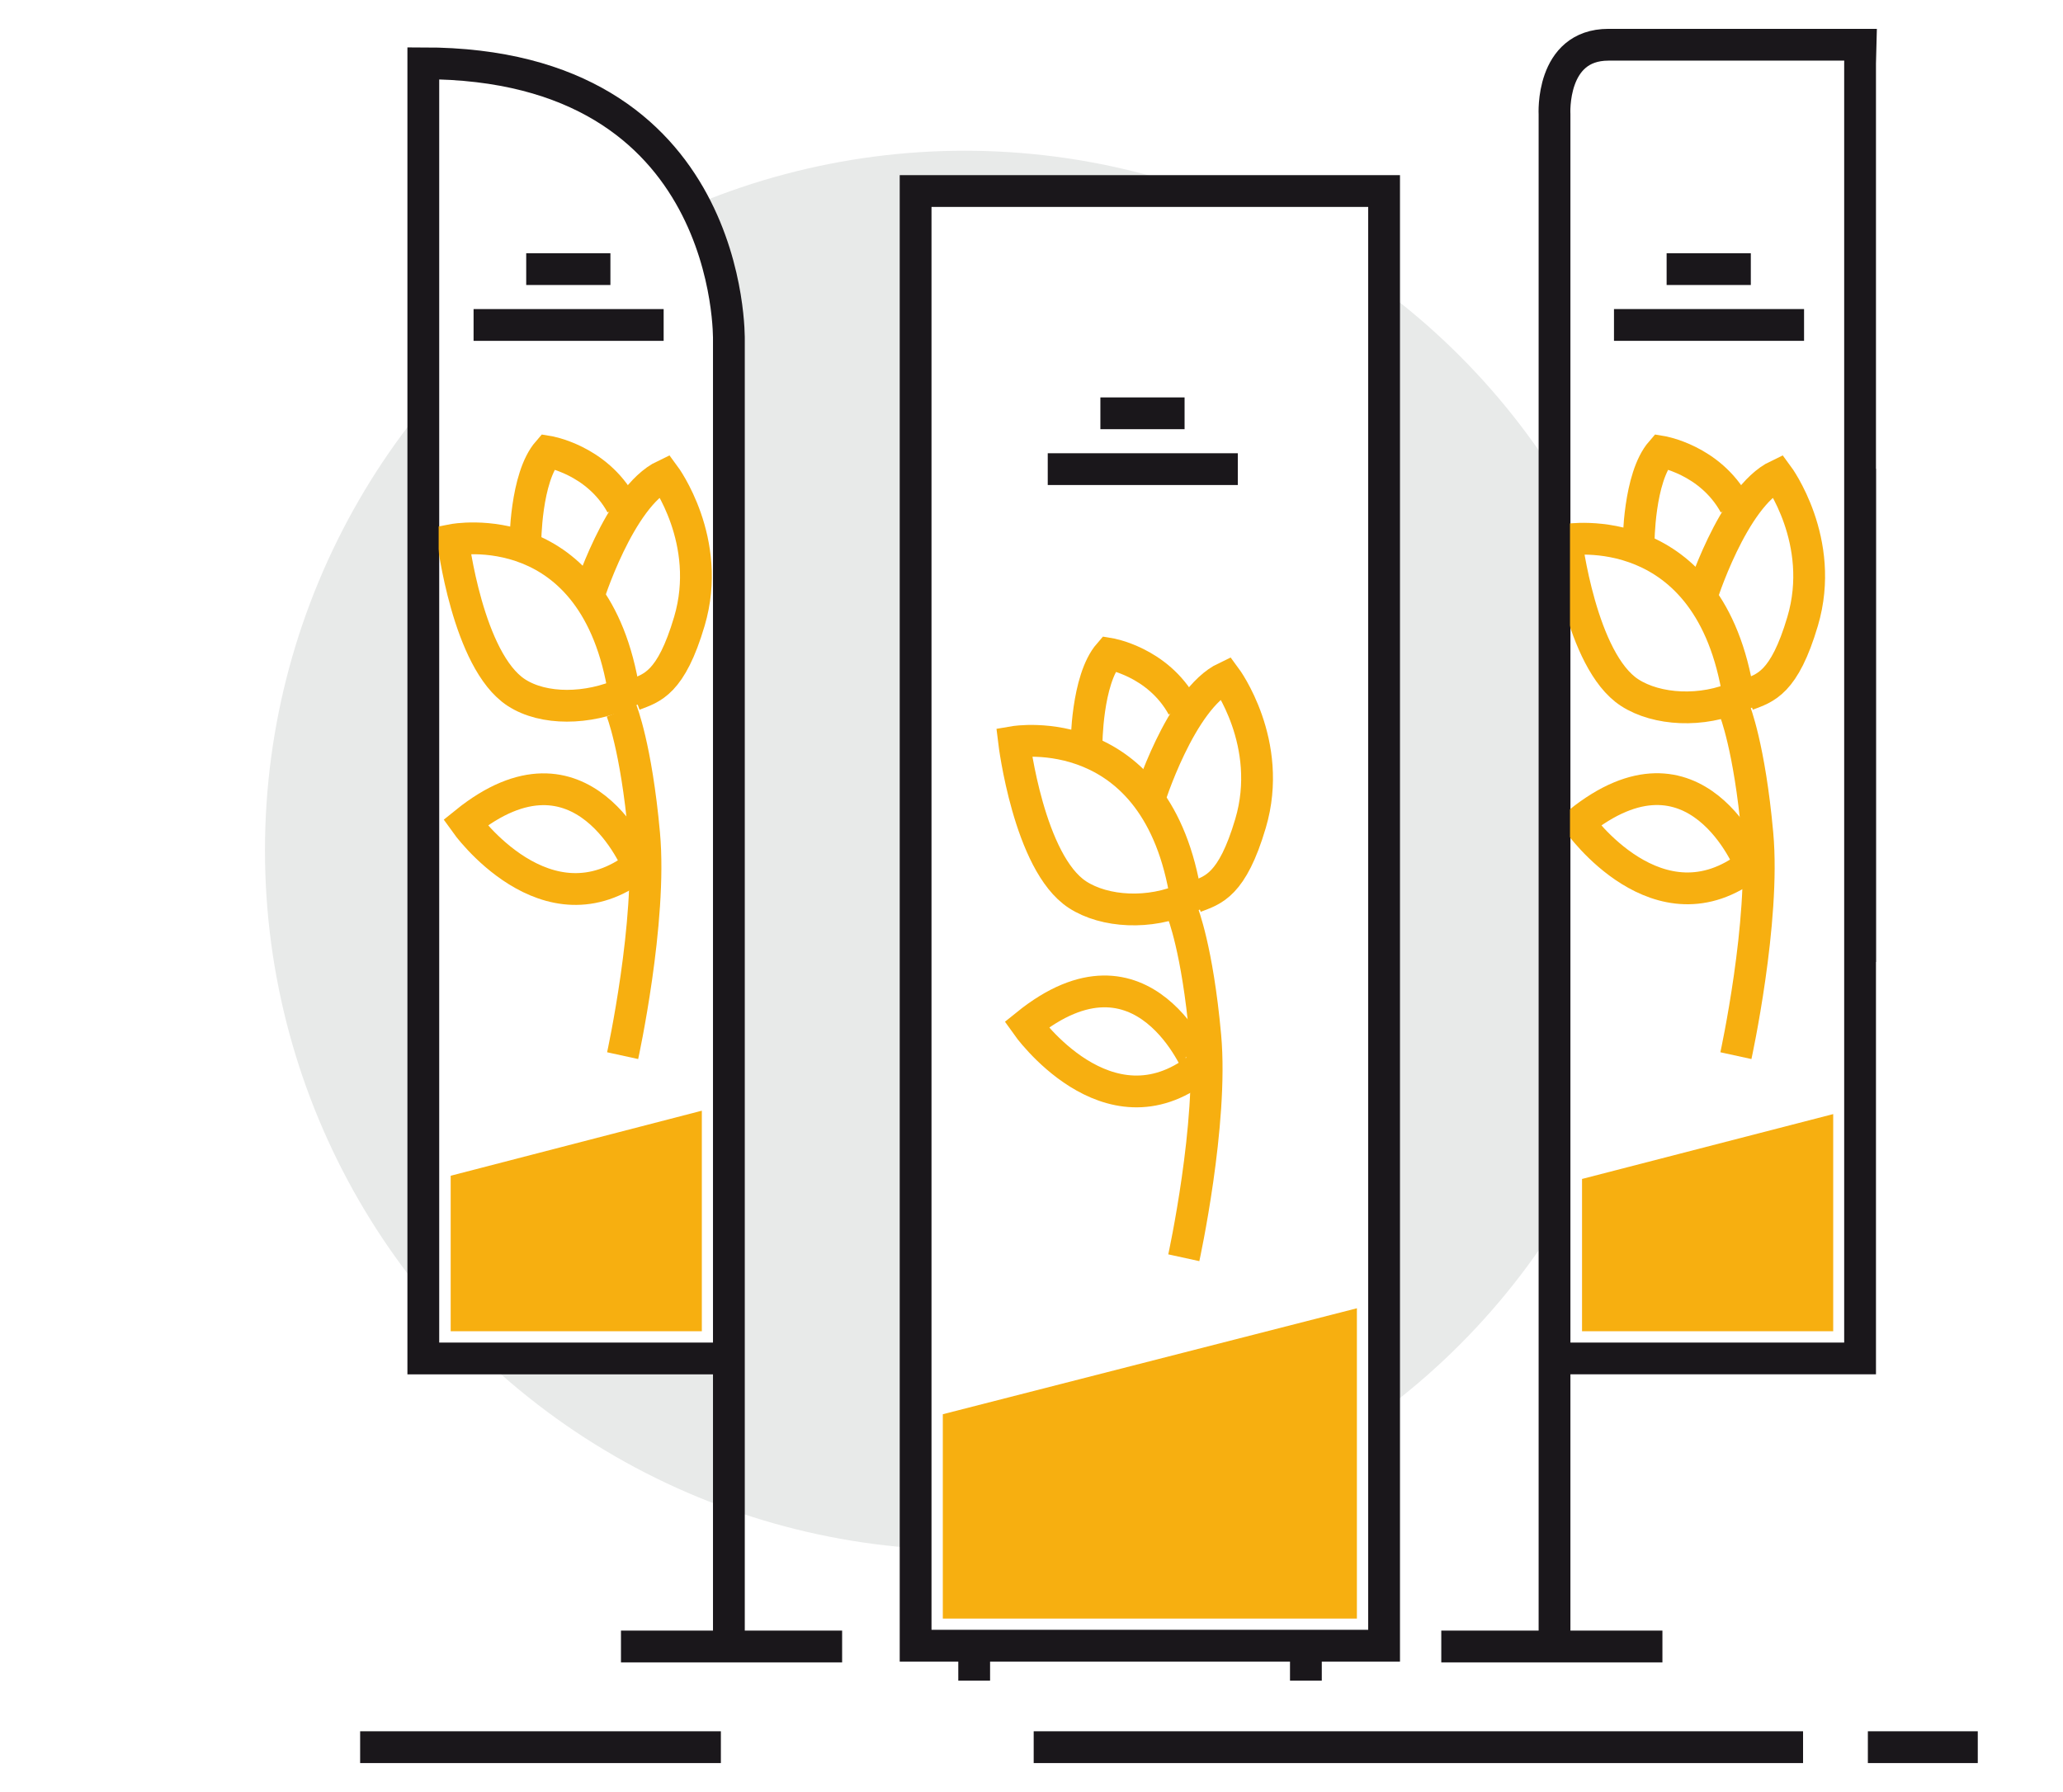 <?xml version="1.0" encoding="utf-8"?>
<!-- Generator: Adobe Illustrator 24.2.0, SVG Export Plug-In . SVG Version: 6.00 Build 0)  -->
<!DOCTYPE svg PUBLIC "-//W3C//DTD SVG 1.1//EN" "http://www.w3.org/Graphics/SVG/1.1/DTD/svg11.dtd">
<svg version="1.1" id="Calque_1" xmlns:x="http://ns.adobe.com/Extensibility/1.0/" xmlns:i="http://ns.adobe.com/AdobeIllustrator/10.0/" xmlns:graph="http://ns.adobe.com/Graphs/1.0/"
	 xmlns="http://www.w3.org/2000/svg" xmlns:xlink="http://www.w3.org/1999/xlink" x="0px" y="0px" viewBox="0 0 130.038 113"
	 style="enable-background:new 0 0 130.038 113;" xml:space="preserve">
<style type="text/css">
	.Ombre_x0020_portée{fill:none;}
	.Arrondis_x0020_2 pt{fill:#FFFFFF;stroke:#1D1D1B;stroke-miterlimit:10;}
	.Miroir_x0020_dynamique X{fill:none;}
	.Biseau_x0020_adouci{fill:url(#SVGID_1_);}
	.Crépuscule{fill:#FFFFFF;}
	.Feuillage_GS{fill:#FFDD00;}
	.Pompadour_GS{fill-rule:evenodd;clip-rule:evenodd;fill:#51AEE2;}
	.st0{fill:#E8EAE9;}
	.st1{fill:none;stroke:#1A171B;stroke-width:2.004;stroke-miterlimit:10;}
	.st2{fill:#FFFFFF;stroke:#1A171B;stroke-width:2.004;stroke-miterlimit:10;}
	.st3{fill:#F7AF10;}
	.st4{fill:none;stroke:#F7AF10;stroke-width:2.004;stroke-miterlimit:10;}
	.st5{fill:#1A171B;}
</style>
<linearGradient id="SVGID_1_" gradientUnits="userSpaceOnUse" x1="26.603" y1="0" x2="27.31" y2="0.707">
	<stop  offset="0" style="stop-color:#E6E6EB"/>
	<stop  offset="0.175" style="stop-color:#E2E2E7"/>
	<stop  offset="0.355" style="stop-color:#D6D6DB"/>
	<stop  offset="0.537" style="stop-color:#C2C3C6"/>
	<stop  offset="0.72" style="stop-color:#A5A7A9"/>
	<stop  offset="0.903" style="stop-color:#818485"/>
	<stop  offset="1" style="stop-color:#6B6E6E"/>
</linearGradient>
<circle class="st0" cx="60.807" cy="53.608" r="44.105"/>
<line class="st1" x1="22.701" y1="110.151" x2="45.439" y2="110.151"/>
<line class="st1" x1="65.157" y1="110.151" x2="113.653" y2="110.151"/>
<line class="st1" x1="117.738" y1="110.151" x2="124.666" y2="110.151"/>
<path class="st2" d="M45.944,103.204V21.448c0,0,0.399-17.457-19.261-17.457v81.654h18.559"/>
<line class="st2" x1="53.082" y1="103.803" x2="39.142" y2="103.803"/>
<path class="st2" d="M97.987,103.204V7.213c0,0-0.262-4.392,3.398-4.392h15.892
	l-0.03,1.168v81.654H98.689"/>
<line class="st2" x1="90.849" y1="103.803" x2="104.788" y2="103.803"/>
<rect x="57.714" y="12.044" class="st2" width="29.53" height="91.709"/>
<line class="st2" x1="61.406" y1="103.616" x2="61.406" y2="105.954"/>
<line class="st2" x1="82.315" y1="103.616" x2="82.315" y2="105.954"/>
<polygon class="st3" points="44.239,83.93 28.408,83.93 28.408,74.125 44.239,70.024 "/>
<polygon class="st3" points="115.553,83.93 99.721,83.93 99.721,74.327 115.553,70.238 "/>
<polygon class="st3" points="85.53,102.044 59.429,102.044 59.429,89.16 85.53,82.48 "/>
<g>
	<path class="st4" d="M74.762,56.641c-2.276,1.032-5.121,0.885-6.846-0.238
		c-3.066-1.997-3.994-9.627-3.994-9.627S72.983,45.225,74.762,56.641z"/>
	<path class="st4" d="M74.619,79.295c0,0,1.854-8.486,1.355-13.977
		c-0.499-5.491-1.426-7.773-1.426-7.773"/>
	<path class="st4" d="M72.408,50.484c0,0,1.997-6.418,4.849-7.773
		c0,0,3.066,4.136,1.569,9.199c-1.157,3.913-2.353,4.207-3.494,4.635"/>
	<path class="st4" d="M68.486,46.99c0,0,0-4.136,1.426-5.776c0,0,3.066,0.499,4.635,3.352"/>
	<path class="st4" d="M64.706,64.605c0,0,5.087,7.226,10.863,2.734
		C75.57,67.338,72.123,58.614,64.706,64.605z"/>
</g>
<g>
	<path class="st4" d="M109.586,43.9c-2.276,1.032-5.145,0.885-6.87-0.238
		c-3.066-1.997-3.994-9.627-3.994-9.627S107.808,32.483,109.586,43.9z"/>
	<path class="st4" d="M109.42,66.554c0,0,1.854-8.486,1.355-13.977
		s-1.426-7.773-1.426-7.773"/>
	<path class="st4" d="M107.209,37.743c0,0,1.997-6.418,4.849-7.773
		c0,0,3.066,4.136,1.569,9.199c-1.157,3.913-2.353,4.207-3.494,4.635"/>
	<path class="st4" d="M103.287,34.249c0,0,0-4.136,1.426-5.776c0,0,3.066,0.499,4.635,3.352"/>
	<path class="st4" d="M99.507,51.863c0,0,5.039,7.155,10.816,2.662
		C110.323,54.526,106.924,45.873,99.507,51.863z"/>
</g>
<g>
	<path class="st4" d="M39.343,43.71c-2.276,1.032-5.074,1.076-6.799-0.048
		c-3.066-1.997-3.994-9.627-3.994-9.627S37.564,32.293,39.343,43.71z"/>
	<path class="st4" d="M39.247,66.554c0,0,1.854-8.486,1.355-13.977
		c-0.499-5.491-1.426-7.773-1.426-7.773"/>
	<path class="st4" d="M37.037,37.743c0,0,1.997-6.418,4.849-7.773
		c0,0,3.066,4.136,1.569,9.199c-1.157,3.913-2.353,4.207-3.494,4.635"/>
	<path class="st4" d="M33.114,34.249c0,0,0-4.136,1.426-5.776c0,0,3.066,0.499,4.635,3.352"/>
	<path class="st4" d="M29.335,51.863c0,0,5.111,7.203,10.887,2.71
		C40.222,54.573,36.751,45.873,29.335,51.863z"/>
</g>
<rect x="26.128" y="29.447" class="st5" width="1.522" height="31.093"/>
<rect x="45.002" y="29.554" class="st5" width="1.783" height="31.093"/>
<rect x="97.046" y="29.554" class="st5" width="1.916" height="31.093"/>
<rect x="116.255" y="29.554" class="st5" width="1.99" height="31.093"/>
<rect x="34.821" y="14.313" transform="matrix(-1.836970e-16 1 -1 -1.836970e-16 52.789 -18.856)" class="st5" width="2.003" height="5.307"/>
<rect x="34.84" y="14.497" transform="matrix(-1.836970e-16 1 -1 -1.836970e-16 56.329 -15.354)" class="st5" width="2.003" height="11.981"/>
<rect x="106.705" y="14.313" transform="matrix(-1.836970e-16 1 -1 -1.836970e-16 124.673 -90.74)" class="st5" width="2.003" height="5.307"/>
<rect x="106.724" y="14.497" transform="matrix(-1.836970e-16 1 -1 -1.836970e-16 128.213 -87.239)" class="st5" width="2.003" height="11.981"/>
<rect x="71.013" y="23.402" transform="matrix(-1.836970e-16 1 -1 -1.836970e-16 98.07 -45.958)" class="st5" width="2.003" height="5.307"/>
<rect x="71.032" y="23.586" transform="matrix(-1.836970e-16 1 -1 -1.836970e-16 101.61 -42.457)" class="st5" width="2.003" height="11.981"/>
<g>
</g>
<g>
</g>
<g>
</g>
<g>
</g>
<g>
</g>
<g>
</g>
</svg>
